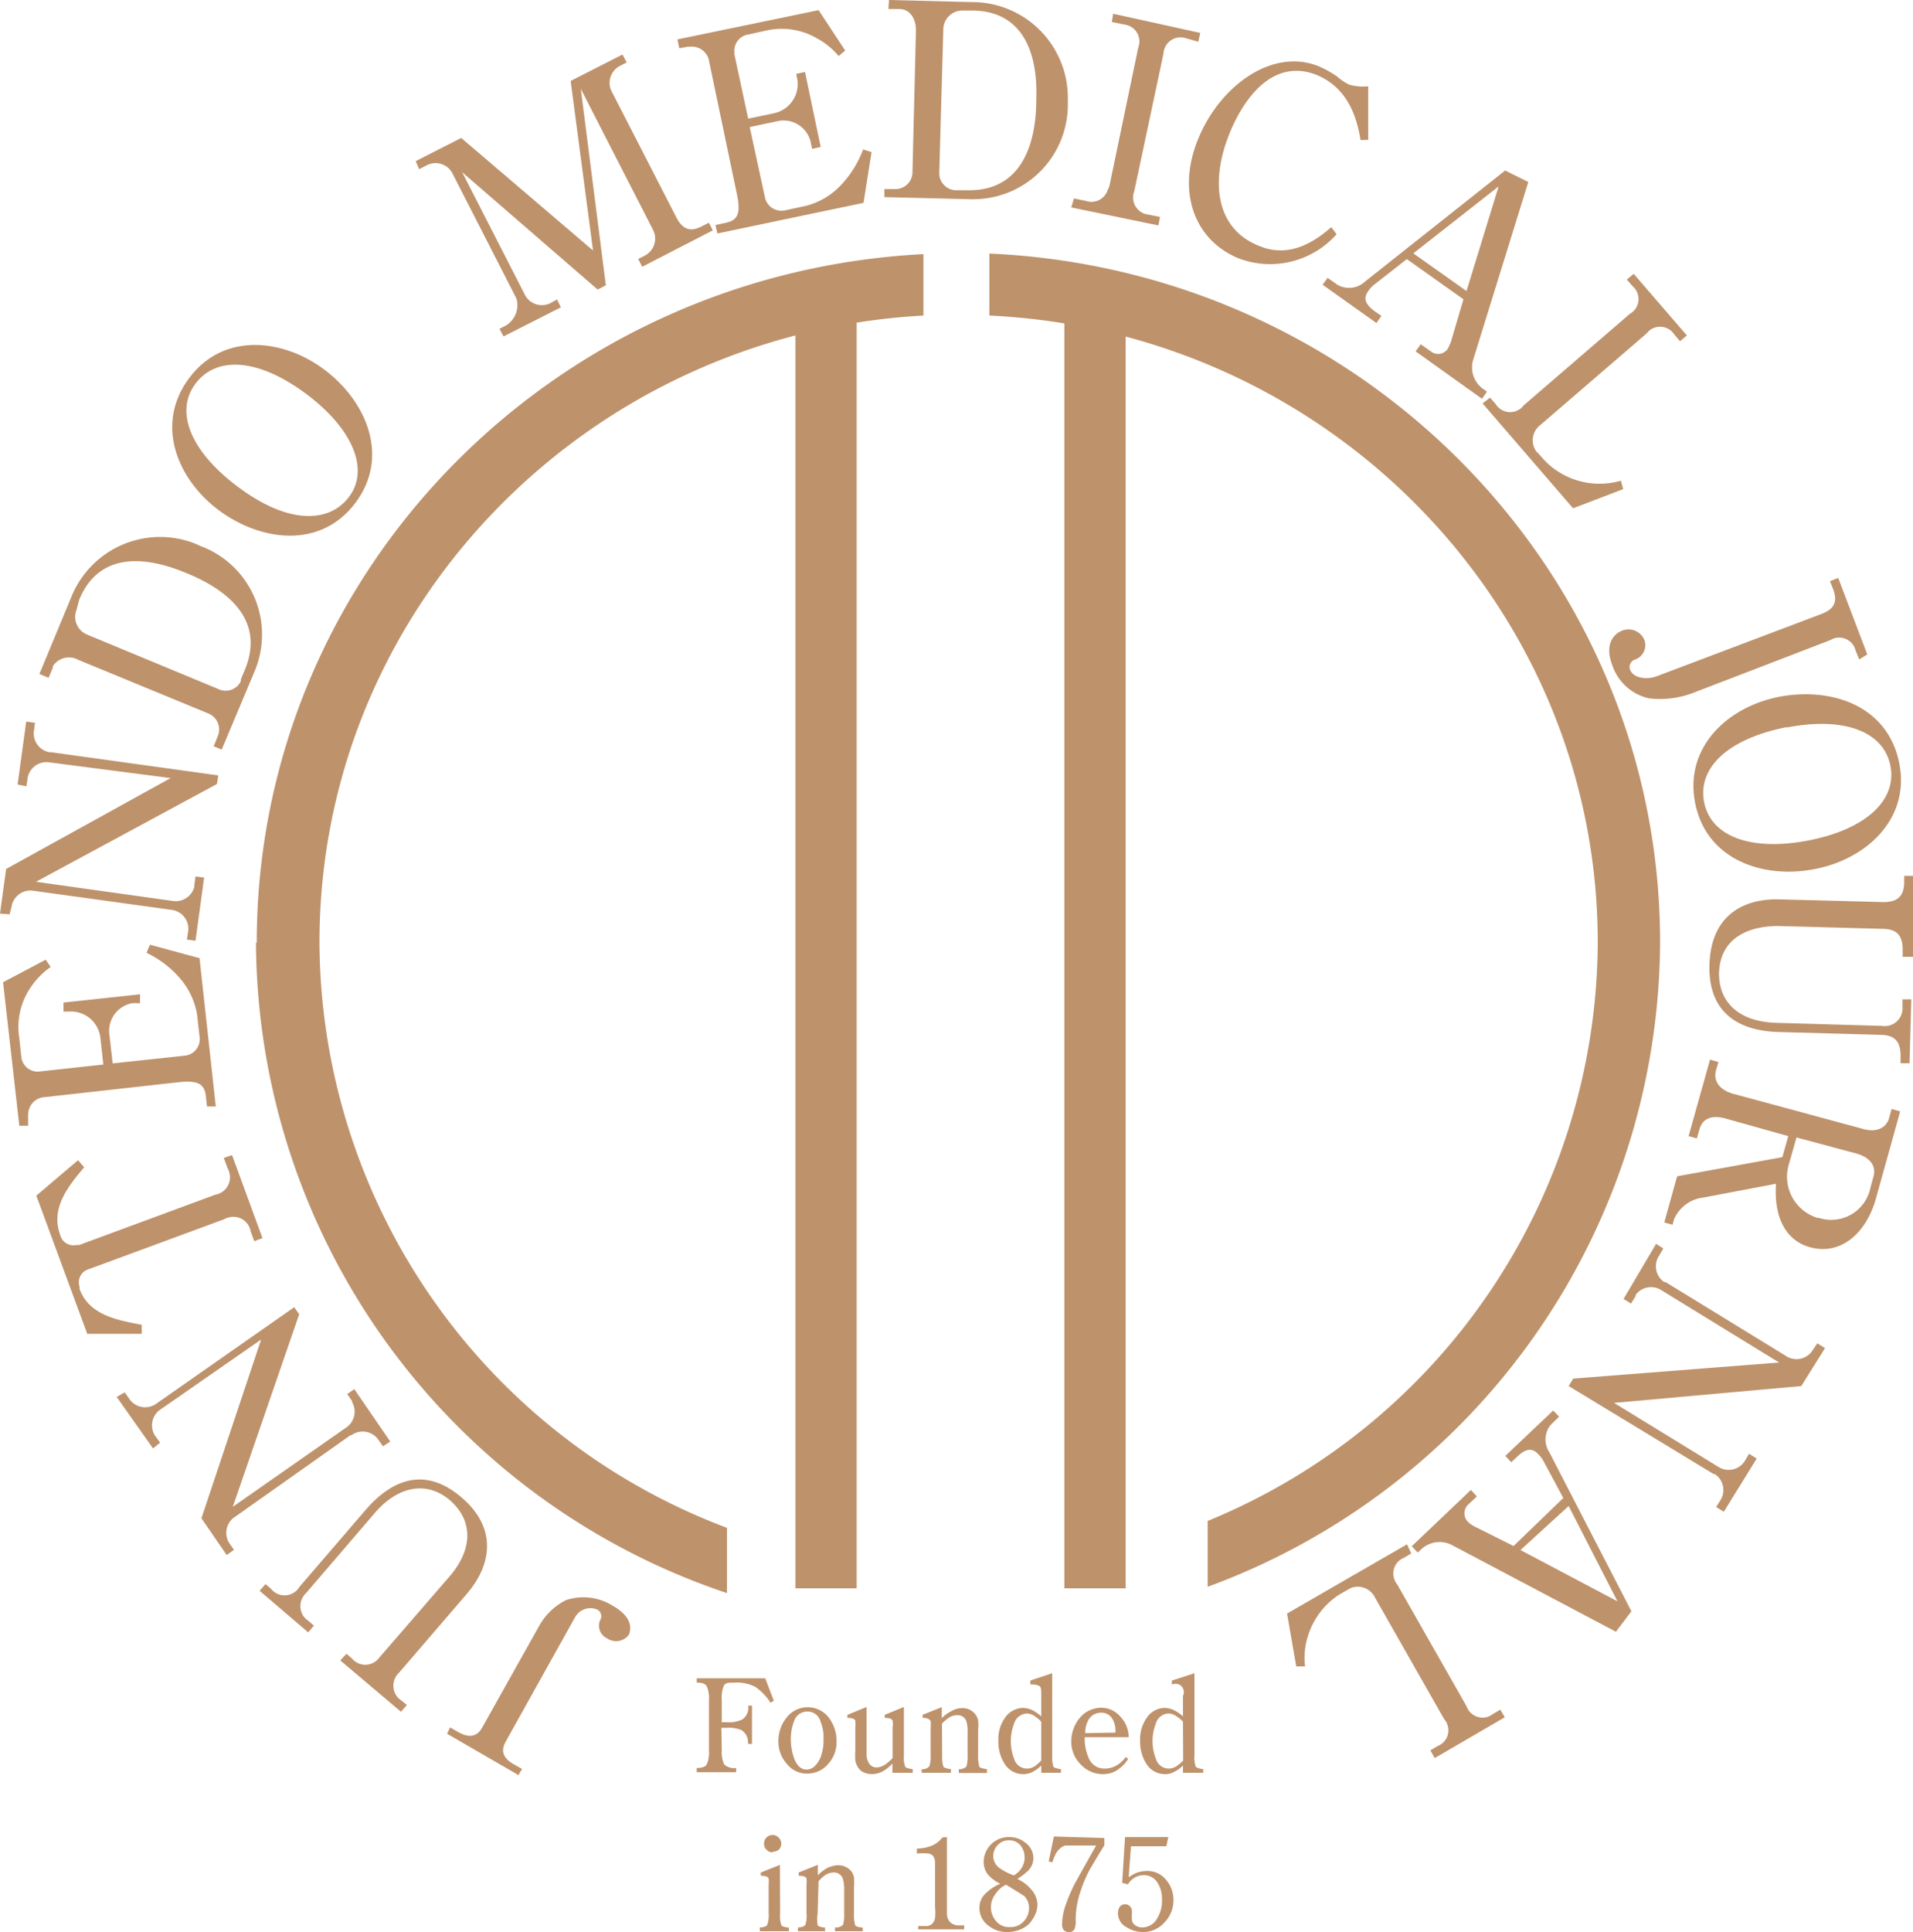 <svg xmlns="http://www.w3.org/2000/svg" width="100" height="100.97" viewBox="0 0 100 100.97"><defs><style>.cls-1{fill:#be926b;}</style></defs><title>アセット 69</title><g id="レイヤー_2" data-name="レイヤー 2"><g id="レイヤー_1-2" data-name="レイヤー 1"><g id="レイヤー_2-2" data-name="レイヤー 2"><g id="レイヤー_1-2-2" data-name="レイヤー 1-2"><rect class="cls-1" x="41.58" y="16.07" width="3.2" height="66.93"/><rect class="cls-1" x="55.64" y="16.07" width="3.2" height="66.93"/><path class="cls-1" d="M13.38,49.25A36.06,36.06,0,0,0,38,83.25V79.84a32.85,32.85,0,0,1-21.3-30.59c0-17.5,14-31.8,31.57-32.76V13.28c-19.42,1-34.85,16.7-34.85,36"/><path class="cls-1" d="M51.72,13.28v3.21c17.7.83,31.8,15.21,31.8,32.76A32.83,32.83,0,0,1,63.13,79.48v3.44A36.06,36.06,0,0,0,86.78,49.25c0-19.35-15.56-35.13-35.06-36"/><path class="cls-1" d="M37.73,91.49a1.47,1.47,0,0,0,.13.72.78.78,0,0,0,.62.18v.22H36.42v-.22c.27,0,.45-.06.52-.18a1.48,1.48,0,0,0,.12-.72V88.83a1.48,1.48,0,0,0-.12-.72c-.08-.13-.25-.18-.52-.18V87.7H40l.45,1.17-.17.11a3,3,0,0,0-.78-.82,2.09,2.09,0,0,0-1.13-.23c-.29,0-.47,0-.54.18a1.6,1.6,0,0,0-.1.72V90H38a1.66,1.66,0,0,0,.79-.14.73.73,0,0,0,.32-.73h.2v2h-.21a.76.76,0,0,0-.34-.72,1.71,1.71,0,0,0-.77-.12h-.28Z"/><path class="cls-1" d="M40.69,91a1.93,1.93,0,0,1,.41-1.22,1.39,1.39,0,0,1,2.24,0A2,2,0,0,1,43.73,91a1.7,1.7,0,0,1-.44,1.18,1.4,1.4,0,0,1-1.1.5,1.3,1.3,0,0,1-1.06-.51A1.71,1.71,0,0,1,40.69,91Zm2.36-.14a2.17,2.17,0,0,0-.16-.9.69.69,0,0,0-.65-.52.72.72,0,0,0-.73.5,2.58,2.58,0,0,0-.17.91,3,3,0,0,0,.16,1c.15.42.37.62.66.62s.53-.2.72-.6A2.55,2.55,0,0,0,43.05,90.9Z"/><path class="cls-1" d="M46.65,92.16a2.28,2.28,0,0,1-.48.39,1.21,1.21,0,0,1-.59.16,1.15,1.15,0,0,1-.41-.08.72.72,0,0,1-.31-.26,1,1,0,0,1-.15-.38,4.69,4.69,0,0,1,0-.53v-1.2a1.6,1.6,0,0,0,0-.31c0-.13-.18-.18-.41-.18v-.16l1-.41v2.43a.88.88,0,0,0,.13.52.46.46,0,0,0,.42.21.92.92,0,0,0,.54-.24,2.05,2.05,0,0,0,.27-.25V90.26a.81.81,0,0,0,0-.31c0-.13-.18-.18-.41-.18v-.16l1-.41v2.51a1.47,1.47,0,0,0,.06.59c0,.07.18.12.4.15v.19H46.65Z"/><path class="cls-1" d="M49.25,91.71a1.94,1.94,0,0,0,.06.59c0,.07.17.12.4.15v.19H48.18v-.19a.46.46,0,0,0,.4-.15,1.68,1.68,0,0,0,.07-.59V90.27a1.71,1.71,0,0,0,0-.32q-.07-.18-.42-.18v-.16l1-.4v.58a1.67,1.67,0,0,1,.5-.37,1.1,1.1,0,0,1,.56-.16.84.84,0,0,1,.65.27.82.82,0,0,1,.19.37,2.74,2.74,0,0,1,0,.5v1.32a1.94,1.94,0,0,0,.06.59c0,.06.17.11.4.14v.2H50.12v-.2a.5.5,0,0,0,.4-.14,1.94,1.94,0,0,0,.06-.59V90.54a1.79,1.79,0,0,0-.07-.61.48.48,0,0,0-.49-.3.76.76,0,0,0-.43.14,2.42,2.42,0,0,0-.35.3Z"/><path class="cls-1" d="M54.43,88.62c0-.28,0-.45-.09-.51a.87.87,0,0,0-.48-.08v-.21L55,87.44v4.27a1.94,1.94,0,0,0,.06.59c0,.07.18.12.4.15v.19H54.43v-.38a1.66,1.66,0,0,1-.43.32,1,1,0,0,1-.49.13,1.13,1.13,0,0,1-1-.55A2.08,2.08,0,0,1,52.19,91a1.94,1.94,0,0,1,.45-1.37,1.17,1.17,0,0,1,.82-.38,1.19,1.19,0,0,1,.53.13,2.32,2.32,0,0,1,.44.31Zm0,1.35a1.75,1.75,0,0,0-.33-.28.76.76,0,0,0-.41-.15.74.74,0,0,0-.68.53,2.55,2.55,0,0,0,0,1.83.7.7,0,0,0,.68.52.76.76,0,0,0,.41-.13,2.28,2.28,0,0,0,.33-.29Z"/><path class="cls-1" d="M56.7,90.78a2.56,2.56,0,0,0,.2,1.06.87.87,0,0,0,.84.58,1.22,1.22,0,0,0,.62-.16,1.51,1.51,0,0,0,.49-.45l.12.11a1.86,1.86,0,0,1-.57.58,1.32,1.32,0,0,1-.72.21,1.56,1.56,0,0,1-1.18-.5A1.67,1.67,0,0,1,56,91a1.93,1.93,0,0,1,.42-1.2,1.47,1.47,0,0,1,1.14-.56,1.32,1.32,0,0,1,1,.46A1.56,1.56,0,0,1,59,90.78Zm1.61-.24v-.12a1.18,1.18,0,0,0-.18-.63.65.65,0,0,0-.58-.29.74.74,0,0,0-.63.34,1.33,1.33,0,0,0-.19.73Z"/><path class="cls-1" d="M61.84,88.62a.44.44,0,0,0-.2-.59.46.46,0,0,0-.38,0v-.21l1.18-.38v4.27a1.47,1.47,0,0,0,.06.59c0,.07.18.12.4.15v.19H61.84v-.38a1.71,1.71,0,0,1-.44.32.91.91,0,0,1-.48.13,1.13,1.13,0,0,1-1-.55A2.08,2.08,0,0,1,59.6,91a1.94,1.94,0,0,1,.45-1.37,1.15,1.15,0,0,1,.81-.38,1.19,1.19,0,0,1,.53.13,2.11,2.11,0,0,1,.45.31Zm0,1.35a1.54,1.54,0,0,0-.34-.28.76.76,0,0,0-.41-.15.72.72,0,0,0-.67.53,2.51,2.51,0,0,0,0,1.83.7.7,0,0,0,.68.52.76.76,0,0,0,.41-.13,2.37,2.37,0,0,0,.34-.29Z"/><path class="cls-1" d="M40.78,100a1.47,1.47,0,0,0,.06.59c0,.07.17.12.4.14v.19H39.72v-.2c.22,0,.36-.07.39-.14a1.47,1.47,0,0,0,.07-.59V98.5a1.61,1.61,0,0,0,0-.31c0-.12-.18-.17-.41-.17v-.17l1-.4Zm-.39-3.2a.43.43,0,0,1-.32-.14.4.4,0,0,1-.13-.31.45.45,0,0,1,.12-.32.45.45,0,0,1,.32-.14.47.47,0,0,1,.33.14.46.46,0,0,1,.13.32.44.44,0,0,1-.13.31A.45.45,0,0,1,40.39,96.76Z"/><path class="cls-1" d="M42.74,100a1.67,1.67,0,0,0,0,.59c0,.07.17.12.39.14v.19H41.71v-.2c.22,0,.35-.07.39-.14a1.47,1.47,0,0,0,.06-.59V98.5a1.61,1.61,0,0,0,0-.31c0-.12-.18-.17-.41-.17v-.17l1-.4V98a1.84,1.84,0,0,1,.49-.38,1.38,1.38,0,0,1,.57-.15.9.9,0,0,1,.64.26.72.72,0,0,1,.19.38,2.92,2.92,0,0,1,0,.51V100a1.94,1.94,0,0,0,.06.59c0,.07.17.12.4.14v.19H43.65v-.2a.51.51,0,0,0,.42-.14,1.94,1.94,0,0,0,.06-.59V98.77a1.86,1.86,0,0,0-.08-.62.49.49,0,0,0-.49-.3.84.84,0,0,0-.43.14,2.5,2.5,0,0,0-.34.31Z"/><path class="cls-1" d="M49.5,96V100a.7.7,0,0,0,.15.43.66.66,0,0,0,.35.18,2.67,2.67,0,0,0,.4,0v.21H48v-.17h.45a.49.49,0,0,0,.26-.1.56.56,0,0,0,.17-.33,2.53,2.53,0,0,0,0-.55V97.3a.65.65,0,0,0-.08-.28.38.38,0,0,0-.25-.16,3.23,3.23,0,0,0-.62,0V96.6a2.29,2.29,0,0,0,.73-.13,1.35,1.35,0,0,0,.6-.45Z"/><path class="cls-1" d="M54.23,99.51a1.3,1.3,0,0,1-.12.55,1.92,1.92,0,0,1-.32.48,1.49,1.49,0,0,1-.51.31,1.66,1.66,0,0,1-.62.11,1.52,1.52,0,0,1-1-.34,1.12,1.12,0,0,1-.46-.94,1,1,0,0,1,.36-.77,2.34,2.34,0,0,1,.73-.47,2.1,2.1,0,0,1-.62-.45,1.06,1.06,0,0,1-.25-.68A1.31,1.31,0,0,1,52.69,96h.08a1.33,1.33,0,0,1,.84.3,1,1,0,0,1,.41.79.94.94,0,0,1-.26.65,3.6,3.6,0,0,1-.58.45,2,2,0,0,1,.72.54A1.22,1.22,0,0,1,54.23,99.51Zm-2.43.15a1.1,1.1,0,0,0,.26.72.86.86,0,0,0,.73.32.89.89,0,0,0,.72-.29,1,1,0,0,0,.28-.73.86.86,0,0,0-.25-.6s-.35-.23-.95-.59a1.23,1.23,0,0,0-.54.47A1.11,1.11,0,0,0,51.8,99.66Zm1.76-2.6a1,1,0,0,0-.21-.62.74.74,0,0,0-.6-.27.77.77,0,0,0-.59.24.85.85,0,0,0-.24.62.78.78,0,0,0,.38.62A2.65,2.65,0,0,0,53,98a1.18,1.18,0,0,0,.42-.41A1,1,0,0,0,53.56,97.06Z"/><path class="cls-1" d="M57.73,96.05l0,.38c-.28.44-.51.84-.72,1.19a6.68,6.68,0,0,0-.55,1.29,4.52,4.52,0,0,0-.23,1.37v.1a1,1,0,0,1-.05.39.28.28,0,0,1-.31.19.32.32,0,0,1-.27-.11.48.48,0,0,1-.08-.31,3.09,3.09,0,0,1,.19-1,8.87,8.87,0,0,1,.47-1.1l.4-.72.72-1.28H55.69a.61.61,0,0,0-.28.16,1,1,0,0,0-.24.31,2.9,2.9,0,0,0-.16.41l-.19-.05.27-1.3Z"/><path class="cls-1" d="M59,98.1a2.05,2.05,0,0,1,.46-.25,1.74,1.74,0,0,1,.5-.08,1.25,1.25,0,0,1,1,.47,1.59,1.59,0,0,1,.38,1.06,1.63,1.63,0,0,1-.47,1.16,1.46,1.46,0,0,1-1.14.5,1.56,1.56,0,0,1-.84-.25.82.82,0,0,1-.45-.72.58.58,0,0,1,.09-.34.35.35,0,0,1,.28-.14.36.36,0,0,1,.26.11.38.38,0,0,1,.1.27v.18a.67.67,0,0,0,0,.2.36.36,0,0,0,.15.32.6.6,0,0,0,.38.13.89.89,0,0,0,.8-.49,1.75,1.75,0,0,0,.24-1,1.5,1.5,0,0,0-.23-.84.81.81,0,0,0-.72-.4.91.91,0,0,0-.48.13,1,1,0,0,0-.35.35l-.3-.08.15-2.39h2.26l-.1.48H59.12Z"/><path class="cls-1" d="M23.53,90.27l.42.24c.6.34,1,.23,1.26-.24l3-5.35a3.3,3.3,0,0,1,1.37-1.3,2.88,2.88,0,0,1,2.43.28c1.05.59,1,1.21.86,1.53a.83.83,0,0,1-1.14.18.72.72,0,0,1-.33-1,.39.39,0,0,0-.18-.5h0a.92.92,0,0,0-1.17.42L26.44,91c-.29.52-.13.89.44,1.21l.41.23-.19.32L23.37,90.6Z"/><path class="cls-1" d="M18.11,86.42l.28.24a.91.91,0,0,0,1.28.13,1.51,1.51,0,0,0,.21-.23l3.62-4.18c1.11-1.28,1.36-2.82,0-4-1.2-1-2.67-.73-3.88.65L16,83.25a.93.93,0,0,0-.07,1.29,1,1,0,0,0,.19.16l.29.25-.3.35-2.54-2.17.31-.35.29.25a.9.9,0,0,0,1.27.14.79.79,0,0,0,.21-.24l3.5-4.07c1.45-1.65,3.16-2.18,5-.59s1.58,3.5.21,5.07l-3.5,4.07a.93.93,0,0,0-.07,1.29,1,1,0,0,0,.19.16l.29.24-.31.35-3.17-2.68Z"/><path class="cls-1" d="M10.53,79.34,13.65,70,8.41,73.64A1,1,0,0,0,8.09,75l0,0,.28.39L8,75.69,6.1,73l.42-.24.26.37a1,1,0,0,0,1.35.25.1.1,0,0,0,0,0l7.25-5.07.26.37L12.17,78.74l5.91-4.13a1,1,0,0,0,.33-1.33.21.21,0,0,1,0-.06l-.26-.37.37-.26,1.88,2.74-.38.25-.26-.37A1,1,0,0,0,18.37,75l-.05,0-6,4.24A1,1,0,0,0,12,80.66l0,0,.23.33-.38.27Z"/><path class="cls-1" d="M1.9,62.48l2.18-1.85L4.4,61C3.55,62,2.64,63.15,3.14,64.51a.72.72,0,0,0,.86.55l.14,0,7.12-2.63A.92.92,0,0,0,12,61.32a1,1,0,0,0-.11-.29l-.19-.52.43-.15,1.59,4.34-.43.16-.19-.52A.91.91,0,0,0,12,63.61a.84.84,0,0,0-.3.11L4.62,66.33a.71.71,0,0,0-.46.91.61.61,0,0,0,0,.12c.5,1.36,1.94,1.62,3.25,1.87v.47H4.56Z"/><path class="cls-1" d="M10.43,50.07l.85,7.75-.46,0-.06-.55c-.07-.64-.44-.82-1.4-.72l-7,.78a.92.92,0,0,0-.89.94.41.41,0,0,0,0,.11l0,.45-.46,0-.85-7.5,2.23-1.18.26.38a4,4,0,0,0-1,1A3.65,3.65,0,0,0,1,54.19l.11,1A.86.86,0,0,0,2,56H2l3.4-.37-.15-1.38a1.55,1.55,0,0,0-1.63-1.39h-.3l0-.47,4-.43,0,.46-.39,0A1.47,1.47,0,0,0,5.71,54l.18,1.57,3.82-.41a.87.87,0,0,0,.72-1L10.3,53a3.89,3.89,0,0,0-.93-1.92,5.4,5.4,0,0,0-1.71-1.29l.18-.42Z"/><path class="cls-1" d="M.32,45.41l8.6-4.75-6.33-.82a1,1,0,0,0-1.14.78l-.07.47L.92,41l.45-3.29.46.06-.06.44a1,1,0,0,0,.82,1.1h.08l8.74,1.21-.07.45L1.88,46.08l7.15,1a1,1,0,0,0,1.13-.75l0-.08.06-.45.45.06-.45,3.3-.45-.06.07-.45A1,1,0,0,0,9,47.55H9l-7.24-1a1,1,0,0,0-1.16.85v0l-.1.38L0,47.74Z"/><path class="cls-1" d="M2.06,35.22l1.66-4a5,5,0,0,1,6.51-2.8l.24.11a4.93,4.93,0,0,1,2.92,6.34,1.34,1.34,0,0,1-.07.18l-1.73,4.12L11.17,39l.23-.57a.9.9,0,0,0-.52-1.15h0l-6.79-2.8a1,1,0,0,0-1.33.34l0,.08-.22.52Zm9.36.79a.88.88,0,0,0,1.17-.41l0-.1.21-.5c1.2-2.9-1.45-4.41-3.1-5.07-1.88-.78-4.47-1.23-5.56,1.41L4,31.87a1,1,0,0,0,.55,1.29Z"/><path class="cls-1" d="M17,19.35c2.17,1.65,3.39,4.53,1.57,6.94s-4.93,2-7.11.39-3.4-4.5-1.56-6.94,5-2,7.1-.39m-4.59,6.07c2.5,1.89,4.68,2,5.8.59s.29-3.55-2.17-5.4-4.67-2.05-5.8-.59-.3,3.55,2.17,5.4"/><path class="cls-1" d="M31.67,14.91l-.43.22L24.16,9l3.26,6.37a1,1,0,0,0,1.41.44l0,0,.29-.16.2.41-3,1.52-.21-.4.28-.14A1.24,1.24,0,0,0,27,15.61L23.62,9a1,1,0,0,0-1.3-.37l-.41.21-.18-.42,2.38-1.21L31,13.09,29.83,4.23l2.71-1.38.22.41-.4.21a1,1,0,0,0-.42,1.24l3.41,6.64c.32.63.72.78,1.29.5l.42-.21.2.4-3.69,1.9-.21-.41.36-.18A1,1,0,0,0,34.13,12L30.36,4.64Z"/><path class="cls-1" d="M45.14,10.6,37.5,12.2l-.1-.44.55-.12c.63-.13.77-.52.58-1.45L37.08,3.26a.92.92,0,0,0-1-.82l-.12,0-.45.08-.1-.46L42.79.53l1.39,2.11-.34.29A3.86,3.86,0,0,0,42.7,2a3.66,3.66,0,0,0-2.57-.42l-1,.22a.86.86,0,0,0-.74.94.3.3,0,0,0,0,.1l.72,3.36,1.34-.28a1.56,1.56,0,0,0,1.23-1.77l-.06-.29.46-.1.82,3.92-.45.1-.08-.39a1.46,1.46,0,0,0-1.62-1.08l-1.56.33L40,10.37A.88.88,0,0,0,41,11l1.16-.25A3.81,3.81,0,0,0,44,9.63a5.53,5.53,0,0,0,1.12-1.82l.44.14Z"/><path class="cls-1" d="M46.47,0l4.35.11a5,5,0,0,1,5,5c0,.1,0,.2,0,.3a4.94,4.94,0,0,1-4.88,5H50.7l-4.47-.11V9.88h.61A.89.89,0,0,0,47.7,9V8.91l.18-7.32c0-.6-.29-1.11-.87-1.12h-.57ZM49.1,9a.89.89,0,0,0,.83.94h.62c3.14.08,3.62-2.94,3.62-4.72.08-2-.42-4.6-3.28-4.67h-.58a1,1,0,0,0-1,1Z"/><path class="cls-1" d="M56.14,10.37l.63.13a.89.89,0,0,0,1.13-.56A1,1,0,0,0,58,9.69l1.5-7.2A.89.89,0,0,0,59,1.34a1.05,1.05,0,0,0-.24-.06l-.64-.13.07-.43,4.55,1-.1.46L62,2a.89.89,0,0,0-1.13.55.74.74,0,0,0-.05.25L59.29,10a.9.9,0,0,0,.51,1.16.79.79,0,0,0,.22.05l.62.13-.09.44L56,10.84Z"/><path class="cls-1" d="M71.12,7.32c-.34-2.18-1.35-3-2.28-3.4-2.78-1.1-4.27,2.27-4.61,3.16-.93,2.36-.73,4.89,1.64,5.79,1.14.46,2.37.2,3.72-1l.28.37a4.65,4.65,0,0,1-5.07,1.28c-2.33-.92-3.31-3.44-2.18-6.23s3.86-4.79,6.28-3.84a5.57,5.57,0,0,1,1,.55,2.82,2.82,0,0,0,.62.42,2.61,2.61,0,0,0,1,.09v2.8Z"/><path class="cls-1" d="M73.54,13.54l-1.65,1.29a1.58,1.58,0,0,0-.36.37c-.23.32-.26.64.35,1.08l.33.23-.26.37-2.81-2,.26-.36.51.36a1.22,1.22,0,0,0,1.45-.17l7.32-5.8,1.21.6L77,18.83a1.38,1.38,0,0,0,.47,1.45l.26.19-.26.37L74,18.36l.27-.37.55.39a.61.61,0,0,0,.83-.11,2.11,2.11,0,0,0,.21-.46l.64-2.17Zm3.12,1.67,1.68-5.47-4.46,3.5Z"/><path class="cls-1" d="M77.89,20.78l.3.34a.88.88,0,0,0,1.22.28.66.66,0,0,0,.23-.21L85.2,16.4a.88.88,0,0,0,.34-1.2.82.82,0,0,0-.2-.25l-.3-.34.36-.3,2.78,3.22-.36.3-.29-.34a.89.89,0,0,0-1.21-.29,1,1,0,0,0-.24.22l-5.56,4.79a1,1,0,0,0-.24,1.34.52.52,0,0,0,.1.11l.35.39a4,4,0,0,0,4,1.07l.12.44-2.62,1-4.73-5.48Z"/><path class="cls-1" d="M97.19,34.46,97,34a.88.88,0,0,0-1.32-.55l-7.18,2.76a4.82,4.82,0,0,1-2.32.28,2.63,2.63,0,0,1-1.9-1.73c-.43-1.13.1-1.65.53-1.81a.9.9,0,0,1,1.16.52h0a.8.8,0,0,1-.51,1h0a.41.41,0,0,0-.25.53v0c.18.45.89.53,1.39.34l8.6-3.25c.73-.27.85-.68.63-1.29l-.17-.43.43-.17,1.52,4Z"/><path class="cls-1" d="M94.83,45.42c-2.68.52-5.64-.5-6.22-3.46s1.77-5.07,4.46-5.56,5.61.48,6.21,3.47-1.82,5.07-4.45,5.55M93.38,38c-3.07.61-4.65,2.13-4.3,3.92s2.45,2.58,5.45,2,4.64-2.1,4.29-3.9-2.44-2.59-5.44-2"/><path class="cls-1" d="M99.46,50v-.37c0-.73-.29-1.07-1-1.09l-5.5-.15c-1.7,0-3.06.72-3.1,2.48,0,1.57,1.11,2.53,3,2.58l5.52.16a.93.93,0,0,0,1.07-1v-.39h.46l-.09,3.34h-.47v-.39c0-.72-.28-1.07-1-1.09l-5.37-.15c-2.17-.06-3.69-1.06-3.62-3.52S91,46.92,93.1,47l5.36.14c.73,0,1.06-.31,1.08-1v-.37H100L100,50Z"/><path class="cls-1" d="M98.06,62.64c-.53,1.88-1.92,3-3.5,2.52-1-.29-1.86-1.28-1.72-3.3l-3.8.72a1.91,1.91,0,0,0-1.53,1.13l-.08.29L87,63.88l.67-2.41,5.5-1,.31-1.1-3.28-.92c-.73-.2-1.22,0-1.37.59l-.13.45-.43-.12,1.12-4,.44.13-.13.44c-.14.53.16,1,.87,1.21L97.41,59c.72.2,1.21-.08,1.35-.6l.12-.45.45.13Zm-4.15-3.2-.39,1.37A2.25,2.25,0,0,0,95,63.64l.07,0a2.09,2.09,0,0,0,2.64-1.33,2,2,0,0,0,.07-.26l.15-.55c.16-.55-.15-1-.85-1.21Z"/><path class="cls-1" d="M94.16,72.43l-9.79.88,5.45,3.34a1,1,0,0,0,1.36-.26l0,0,.25-.42.4.25L90.11,79l-.4-.25.24-.38a1,1,0,0,0-.31-1.34l-.06,0L82,72.43l.24-.39L93,71.2l-6.14-3.77a1,1,0,0,0-1.36.24l0,.06-.24.39-.39-.24L86.57,65l.38.24-.23.39A1,1,0,0,0,87,67l.07,0,6.26,3.84a1,1,0,0,0,1.43-.29l0,0L95,70.2l.4.25Z"/><path class="cls-1" d="M81.72,78.28l-1-1.86a1.6,1.6,0,0,0-.3-.42c-.27-.29-.58-.39-1.12.13l-.3.28-.31-.33,2.5-2.37.31.32-.44.43A1.22,1.22,0,0,0,81,75.91l4.28,8.29-.81,1.07-8.59-4.54a1.4,1.4,0,0,0-1.53.18l-.24.22-.31-.33,3.09-2.94.31.34-.49.46a.64.64,0,0,0,0,.84,1.46,1.46,0,0,0,.41.29l2,1ZM79.48,81l5.07,2.68L82,78.7Z"/><path class="cls-1" d="M73.77,81.18l-.39.23a.88.88,0,0,0-.48,1.15.72.72,0,0,0,.14.24l3.62,6.36a.89.89,0,0,0,1.13.55,1.23,1.23,0,0,0,.25-.14l.39-.23.23.4L75,91.87l-.23-.4.39-.23a.88.88,0,0,0,.49-1.14.73.73,0,0,0-.15-.25l-3.62-6.36A1,1,0,0,0,70.58,83l-.1.06-.46.26a4,4,0,0,0-1.69,2.31,3.73,3.73,0,0,0-.11,1.45h-.46l-.48-2.76,6.27-3.62Z"/></g></g></g></g></svg>